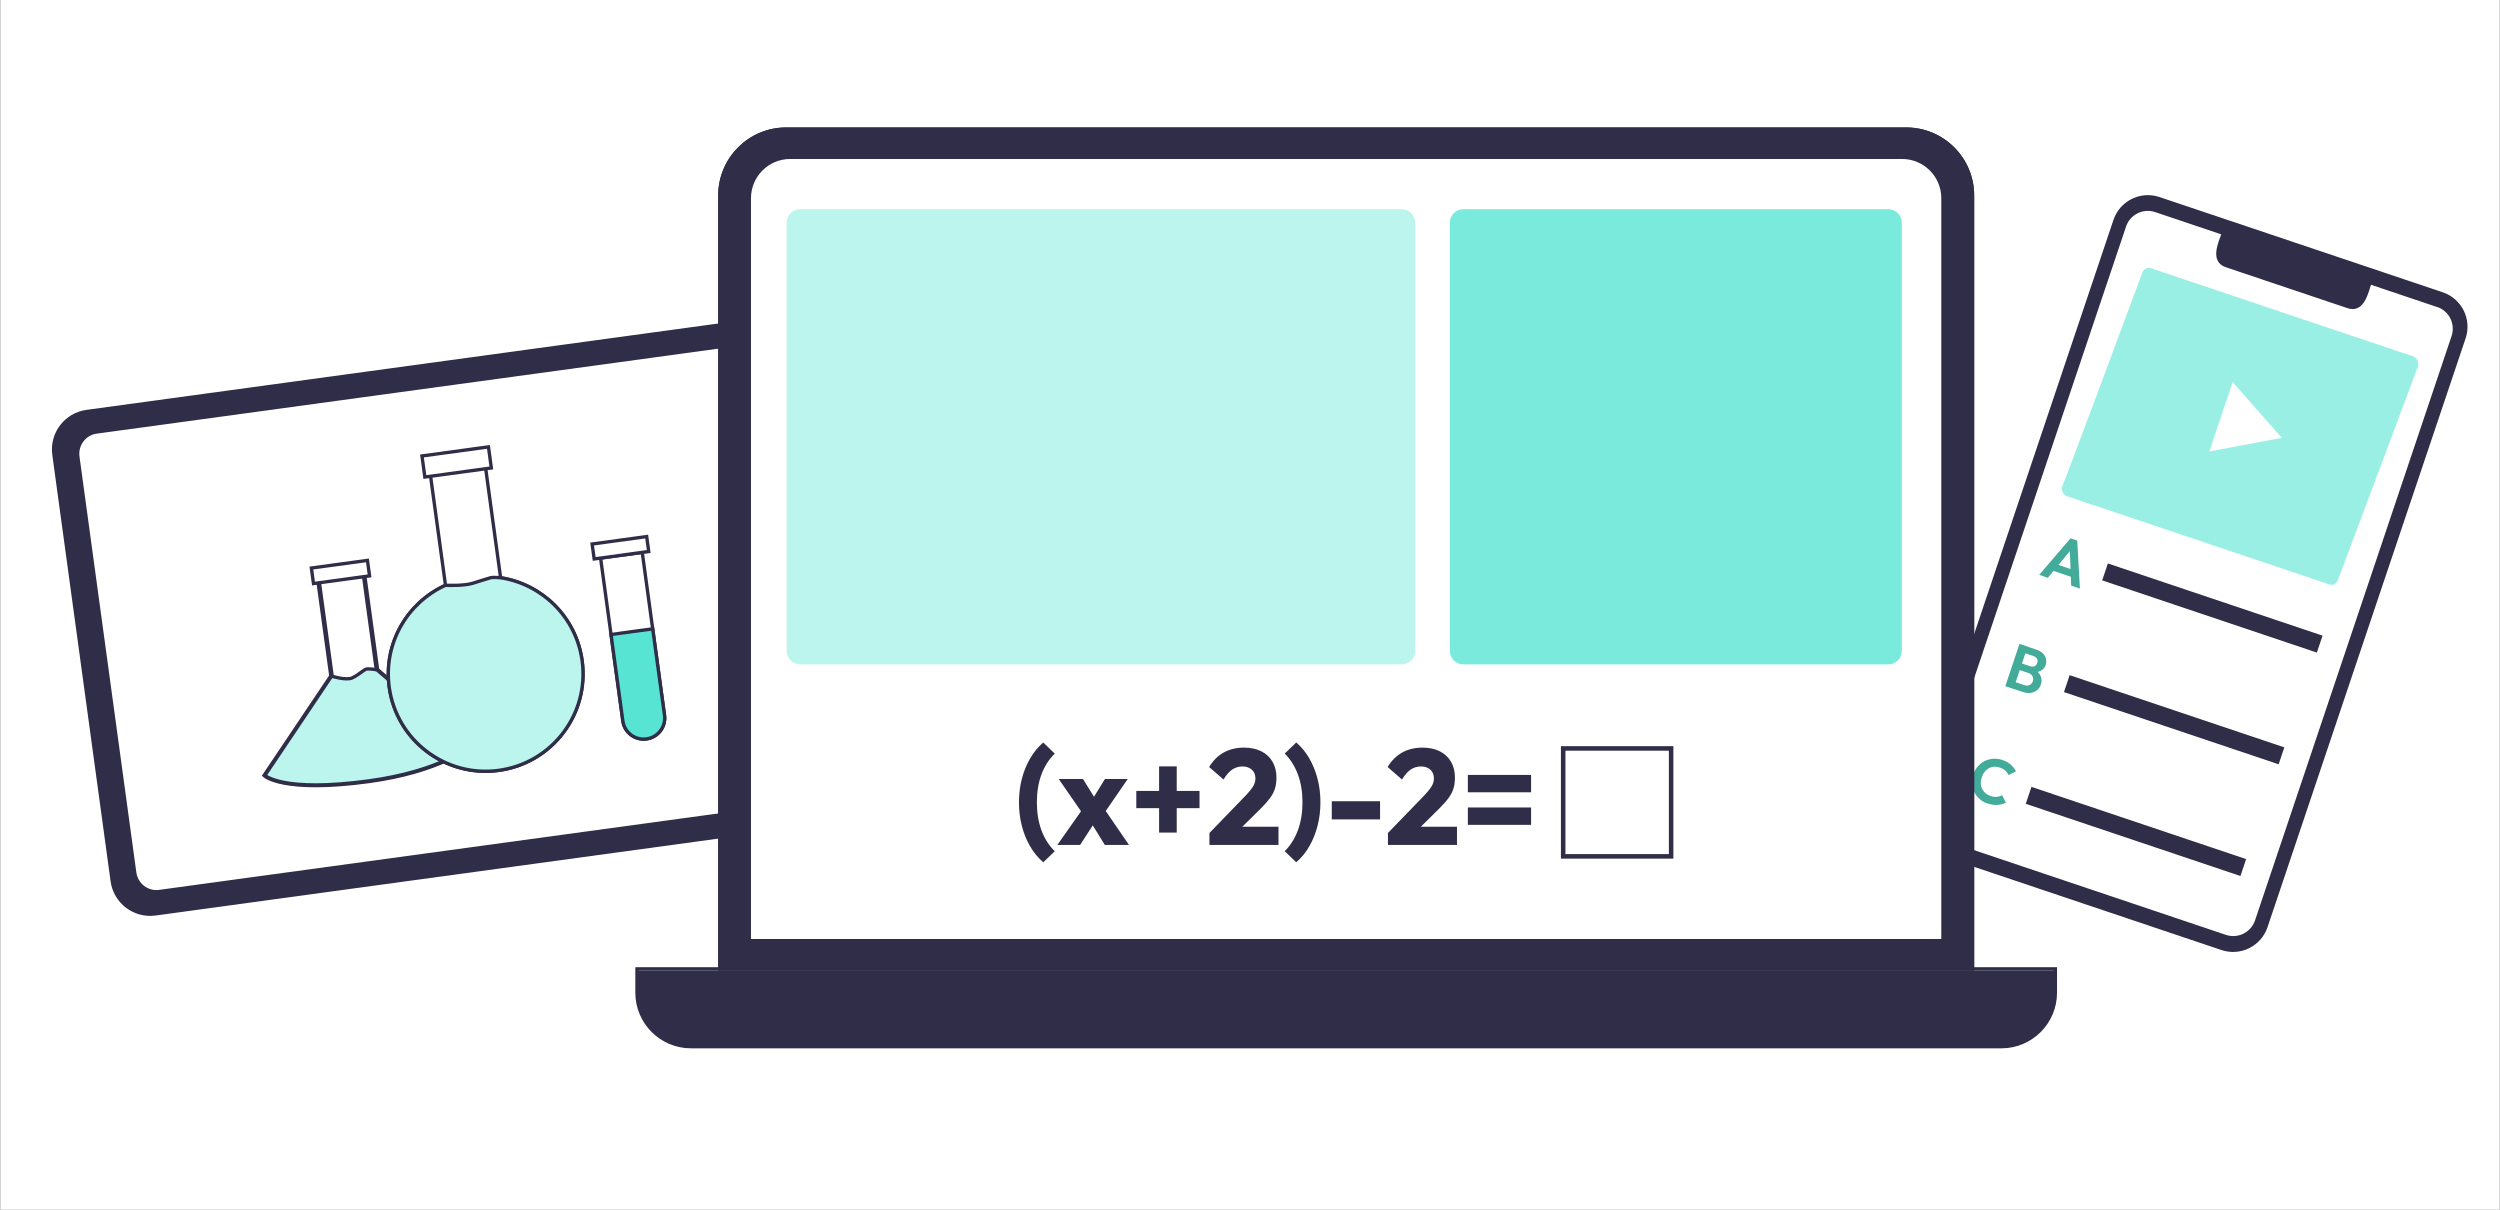 <svg width="372" height="180" viewBox="0 0 372 180" fill="none" xmlns="http://www.w3.org/2000/svg">
<rect x="0" y="0" width="372" height="180" fill="#808080" stroke="none"/>
<rect width="371.902" height="180" transform="translate(0.051)" fill="white"/>
<path d="M116.653 47.054L12.901 61.236C9.784 61.662 7.603 64.534 8.029 67.651L16.704 131.111C17.13 134.228 20.002 136.409 23.119 135.983L126.871 121.8C129.987 121.374 132.168 118.502 131.742 115.386L123.067 51.925C122.641 48.809 119.769 46.628 116.653 47.054Z" fill="#2F2D47" stroke="#2F2D47" stroke-width="0.5" stroke-miterlimit="10"/>
<path d="M116.078 50.373L14.346 64.28C12.573 64.522 11.336 66.177 11.582 67.977L20.039 129.844C20.285 131.643 21.921 132.905 23.694 132.663L125.426 118.756C127.198 118.514 128.435 116.859 128.189 115.06L119.732 53.193C119.486 51.393 117.85 50.131 116.078 50.373Z" fill="white" stroke="#2F2D47" stroke-width="0.5" stroke-miterlimit="10"/>
<path d="M89.367 83.04L95.565 82.193L98.878 106.428C99.112 108.138 97.913 109.717 96.203 109.951C94.493 110.184 92.914 108.985 92.68 107.275L89.367 83.04Z" fill="white" stroke="#2F2D47" stroke-width="0.5" stroke-miterlimit="10"/>
<path d="M90.922 94.416L97.12 93.569L98.878 106.428C99.112 108.138 97.912 109.717 96.202 109.951C94.492 110.185 92.913 108.986 92.68 107.276L90.922 94.416Z" fill="#57E4D3" stroke="#2F2D47" stroke-width="0.5" stroke-miterlimit="10"/>
<path d="M96.225 79.841L88.109 80.951L88.413 83.171L96.529 82.062L96.225 79.841Z" fill="white" stroke="#2F2D47" stroke-width="0.5" stroke-miterlimit="10"/>
<path d="M60.901 103.795L56.093 99.678L54.086 84.996L47.321 85.92L49.328 100.603L45.802 105.859L39.413 115.375C39.413 115.375 42.093 117.944 54.905 116.193C65.26 114.778 69.609 111.247 69.609 111.247L60.901 103.795Z" fill="white"/>
<path fill-rule="evenodd" clip-rule="evenodd" d="M46.934 85.624L54.385 84.606L56.421 99.501L61.128 103.532L70.153 111.254L69.83 111.516L69.612 111.247C69.83 111.516 69.83 111.516 69.83 111.516L69.828 111.518L69.825 111.52L69.813 111.53C69.803 111.537 69.789 111.549 69.77 111.563C69.733 111.591 69.678 111.632 69.606 111.684C69.461 111.787 69.244 111.935 68.953 112.115C68.371 112.476 67.489 112.969 66.284 113.506C63.872 114.578 60.164 115.824 54.955 116.536C48.526 117.415 44.613 117.213 42.294 116.781C41.133 116.565 40.369 116.29 39.886 116.062C39.645 115.948 39.475 115.846 39.361 115.769C39.304 115.73 39.261 115.697 39.231 115.673C39.216 115.661 39.204 115.65 39.195 115.642L39.183 115.632L39.179 115.628L39.177 115.627L39.177 115.626C39.177 115.626 39.176 115.625 39.416 115.375L39.176 115.625L38.966 115.424L45.517 105.666L48.97 100.519L46.934 85.624ZM39.893 115.285C39.969 115.329 40.064 115.381 40.182 115.436C40.603 115.635 41.31 115.894 42.421 116.101C44.645 116.515 48.478 116.723 54.861 115.85C60.006 115.147 63.651 113.919 66.002 112.873C67.178 112.35 68.032 111.872 68.588 111.527C68.777 111.41 68.932 111.308 69.053 111.225L60.678 104.058L55.771 99.856L53.793 85.385L47.714 86.216L49.692 100.686L46.092 106.052L39.893 115.285Z" fill="#2F2D47"/>
<path d="M60.902 103.795L56.094 99.678C56.094 99.678 54.727 99.394 54.354 99.618C53.705 100.015 53.098 100.569 52.399 100.877C51.464 101.293 49.339 100.602 49.339 100.602L45.813 105.858L39.424 115.374C39.424 115.374 42.104 117.943 54.916 116.192C65.271 114.777 69.62 111.246 69.62 111.246L60.911 103.794L60.902 103.795Z" fill="#BCF4EE" stroke="#2F2D47" stroke-width="0.5" stroke-miterlimit="10"/>
<path d="M54.675 83.385L46.332 84.525L46.647 86.831L54.99 85.69L54.675 83.385Z" fill="white" stroke="#2F2D47" stroke-width="0.5" stroke-miterlimit="10"/>
<path d="M74.49 85.97L72.066 68.235L63.865 69.356L66.289 87.091C60.606 89.667 57.028 95.739 57.917 102.239C59 110.166 66.303 115.713 74.231 114.629C82.157 113.546 87.704 106.243 86.62 98.316C85.732 91.815 80.654 86.917 74.49 85.97Z" fill="white" stroke="#2F2D47" stroke-width="0.5" stroke-miterlimit="10"/>
<path d="M74.489 85.97C74.489 85.97 73.397 85.869 73.043 85.956C72.764 86.023 70.698 86.68 70.421 86.766C69.059 87.222 66.288 87.091 66.288 87.091C60.605 89.667 57.027 95.739 57.916 102.239C59 110.166 66.303 115.713 74.23 114.629C82.157 113.546 87.703 106.243 86.62 98.316C85.731 91.815 80.653 86.917 74.489 85.97Z" fill="#BCF4EE" stroke="#2F2D47" stroke-width="0.5" stroke-miterlimit="10"/>
<path d="M72.681 66.495L62.789 67.848L63.218 70.984L73.11 69.632L72.681 66.495Z" fill="white" stroke="#2F2D47" stroke-width="0.5" stroke-miterlimit="10"/>
<path d="M363.405 43.732L321.252 29.558C318.556 28.647 315.632 30.104 314.721 32.8L285.245 120.425C284.333 123.121 285.79 126.044 288.486 126.956L330.638 141.129C333.334 142.041 336.258 140.584 337.17 137.888L366.646 50.263C367.557 47.567 366.1 44.643 363.405 43.732Z" fill="#2F2D47" stroke="#2F2D47" stroke-width="0.5" stroke-miterlimit="10"/>
<path d="M362.712 45.446L352.643 42.056C352.147 43.553 351.562 46.398 349.352 45.605L331.314 39.539C329.083 38.835 330.313 36.199 330.838 34.712L320.768 31.323C318.845 30.678 316.764 31.709 316.12 33.632L286.872 120.583C286.227 122.506 287.258 124.587 289.181 125.232L331.135 139.345C333.058 139.989 335.129 138.959 335.784 137.036L365.032 50.085C365.676 48.162 364.645 46.081 362.722 45.436L362.712 45.446Z" fill="white" stroke="#2F2D47" stroke-width="0.5" stroke-miterlimit="10"/>
<path d="M343.882 86.043L307.614 73.852C306.99 73.644 306.653 72.97 306.871 72.345C307.347 71.331 316.893 45.65 318.808 40.495C318.996 39.989 319.548 39.735 320.06 39.908L359.044 53.018C359.668 53.227 360.005 53.901 359.787 54.525C359.418 55.583 349.784 81.235 347.852 86.379C347.663 86.883 347.112 87.135 346.601 86.962L343.882 86.043Z" fill="#9AEFE5"/>
<path d="M339.526 65.15L328.746 67.171L332.215 56.844L339.421 65.02L339.526 65.15Z" fill="white"/>
<path d="M303.434 85.537L308.092 80.106L309.093 80.442L309.489 87.579L308.191 87.142L307.973 81.335L308.419 81.483L304.722 85.973L303.434 85.537ZM305.178 84.823L305.525 83.802L308.905 84.942L308.558 85.963L305.178 84.823Z" fill="#42AB99"/>
<path d="M298.391 102.098L300.502 95.805L301.711 96.211L299.6 102.505L298.391 102.098ZM299.283 102.396L299.62 101.405L301.265 101.96C301.552 102.059 301.81 102.039 302.028 101.92C302.256 101.791 302.405 101.613 302.484 101.365C302.543 101.196 302.553 101.038 302.524 100.879C302.494 100.721 302.424 100.572 302.315 100.443C302.197 100.314 302.048 100.215 301.85 100.146L300.224 99.601L300.551 98.62L302.048 99.125C302.306 99.214 302.534 99.214 302.722 99.145C302.91 99.066 303.049 98.907 303.138 98.659C303.227 98.401 303.217 98.183 303.098 98.005C302.989 97.827 302.811 97.698 302.563 97.618L301.057 97.113L301.394 96.122L303.049 96.677C303.455 96.816 303.782 97.004 304.01 97.252C304.238 97.499 304.387 97.767 304.446 98.064C304.506 98.362 304.496 98.659 304.397 98.947C304.278 99.303 304.06 99.581 303.762 99.759C303.455 99.948 303.069 100.037 302.603 100.017L302.791 99.63C303.217 99.918 303.515 100.255 303.663 100.641C303.822 101.028 303.822 101.434 303.683 101.86C303.574 102.197 303.386 102.465 303.128 102.683C302.87 102.901 302.553 103.04 302.187 103.099C301.82 103.159 301.414 103.109 300.977 102.961L299.283 102.396Z" fill="#42AB99"/>
<path d="M295.772 119.582C295.306 119.423 294.91 119.195 294.573 118.898C294.236 118.6 293.968 118.254 293.77 117.857C293.572 117.461 293.463 117.044 293.433 116.588C293.403 116.142 293.463 115.687 293.621 115.241C293.77 114.785 293.998 114.388 294.286 114.051C294.583 113.714 294.92 113.447 295.316 113.248C295.703 113.05 296.129 112.941 296.575 112.901C297.021 112.872 297.477 112.931 297.943 113.08C298.458 113.248 298.874 113.486 299.201 113.774C299.529 114.061 299.786 114.398 299.984 114.775L298.874 115.33C298.765 115.082 298.607 114.864 298.389 114.666C298.171 114.477 297.903 114.319 297.566 114.21C297.279 114.111 297.001 114.071 296.724 114.091C296.446 114.111 296.188 114.18 295.951 114.309C295.713 114.438 295.495 114.616 295.316 114.844C295.138 115.072 294.989 115.34 294.89 115.647C294.781 115.964 294.731 116.271 294.741 116.559C294.741 116.846 294.811 117.114 294.93 117.362C295.049 117.609 295.207 117.817 295.415 118.006C295.624 118.194 295.871 118.333 296.169 118.432C296.516 118.551 296.843 118.6 297.13 118.571C297.417 118.541 297.685 118.462 297.923 118.333L298.478 119.443C298.082 119.631 297.665 119.74 297.219 119.77C296.773 119.8 296.297 119.73 295.802 119.562L295.772 119.582Z" fill="#42AB99"/>
<path d="M313.652 83.843L312.805 86.36L344.748 97.104L345.595 94.587L313.652 83.843Z" fill="#2F2D47"/>
<path d="M307.964 100.466L307.117 102.983L339.061 113.727L339.908 111.21L307.964 100.466Z" fill="#2F2D47"/>
<path d="M302.28 117.089L301.434 119.606L333.377 130.35L334.224 127.833L302.28 117.089Z" fill="#2F2D47"/>
<path d="M116.969 19.214H283.646C289.087 19.214 293.508 23.634 293.508 29.076V144.165H107.117V29.076C107.117 23.634 111.538 19.214 116.979 19.214H116.969Z" fill="#2F2D47"/>
<path d="M116.969 19.214H283.646C289.087 19.214 293.508 23.634 293.508 29.076V144.165H107.117V29.076C107.117 23.634 111.538 19.214 116.979 19.214H116.969Z" stroke="#2F2D47" stroke-width="0.5" stroke-miterlimit="10"/>
<path d="M116.969 19.214H283.646C289.087 19.214 293.508 23.634 293.508 29.076V144.165H107.117V29.076C107.117 23.634 111.538 19.214 116.979 19.214H116.969Z" stroke="#2F2D47" stroke-width="0.5" stroke-miterlimit="10"/>
<path d="M117.582 23.406H283.03C286.39 23.406 289.115 26.132 289.115 29.492V139.972H111.496V29.492C111.496 26.132 114.222 23.406 117.582 23.406Z" fill="white" stroke="#2F2D47" stroke-width="0.5" stroke-miterlimit="10"/>
<path d="M94.906 144.405H305.715V147.934C305.715 152.339 302.122 155.917 297.696 155.917H102.935C98.51 155.917 94.906 152.339 94.906 147.934V144.405Z" fill="#2F2D47"/>
<path d="M94.785 144.165H305.835V147.713C305.835 152.144 302.237 155.741 297.807 155.741H102.823C98.393 155.741 94.785 152.144 94.785 147.713V144.165Z" stroke="#2F2D47" stroke-width="0.5" stroke-miterlimit="10"/>
<path d="M208.58 31.131H119.059C117.954 31.131 117.059 32.027 117.059 33.131V96.858C117.059 97.963 117.954 98.858 119.059 98.858H208.58C209.685 98.858 210.58 97.963 210.58 96.858V33.131C210.58 32.027 209.685 31.131 208.58 31.131Z" fill="#BCF4EE"/>
<path d="M280.988 31.131H217.738C216.634 31.131 215.738 32.027 215.738 33.131V96.858C215.738 97.963 216.634 98.858 217.738 98.858H280.988C282.093 98.858 282.988 97.963 282.988 96.858V33.131C282.988 32.027 282.093 31.131 280.988 31.131Z" fill="#79EADC"/>
<path d="M155.234 128.308C154.467 127.649 153.815 126.855 153.276 125.926C152.738 124.998 152.328 123.975 152.045 122.872C151.762 121.761 151.621 120.597 151.621 119.386C151.621 118.175 151.762 117.018 152.045 115.914C152.328 114.811 152.738 113.795 153.276 112.866C153.815 111.938 154.467 111.144 155.234 110.484L156.95 112.14C156.089 112.974 155.429 114.003 154.972 115.228C154.514 116.453 154.286 117.839 154.286 119.386C154.286 120.934 154.514 122.327 154.972 123.558C155.429 124.789 156.089 125.825 156.95 126.66L155.234 128.315V128.308Z" fill="#2F2D47"/>
<path d="M157.332 125.724L161.349 120.012L163.125 122.01L160.723 125.724H157.332ZM164.397 125.724L162.055 121.929L161.389 121.485L157.534 115.914H161.147L163.347 119.467L163.993 119.891L167.99 125.724H164.397ZM163.993 121.465L162.217 119.487L164.417 115.914H167.808L163.993 121.465Z" fill="#2F2D47"/>
<path d="M169.082 120.254V117.691H178.488V120.254H169.082ZM172.473 114.037H175.097V123.888H172.473V114.037Z" fill="#2F2D47"/>
<path d="M179.965 123.948L185.435 118.296C185.758 117.946 186.021 117.63 186.236 117.354C186.445 117.078 186.593 116.816 186.68 116.567C186.768 116.318 186.808 116.069 186.808 115.833C186.808 115.282 186.626 114.851 186.276 114.528C185.92 114.212 185.456 114.05 184.89 114.05C184.325 114.05 183.814 114.205 183.363 114.501C182.912 114.804 182.475 115.302 182.058 115.988L179.918 114.131C180.497 113.176 181.223 112.456 182.091 111.971C182.959 111.487 183.969 111.245 185.112 111.245C186.095 111.245 186.949 111.426 187.676 111.79C188.403 112.153 188.961 112.671 189.351 113.344C189.742 114.017 189.937 114.804 189.937 115.706C189.937 116.284 189.869 116.816 189.728 117.294C189.587 117.771 189.351 118.242 189.022 118.693C188.692 119.151 188.248 119.655 187.703 120.207L183.888 123.982L179.972 123.941L179.965 123.948ZM179.965 125.724V123.948L182.65 123.019H190.239V125.724H179.965Z" fill="#2F2D47"/>
<path d="M192.88 128.308L191.164 126.653C192.012 125.818 192.665 124.782 193.122 123.551C193.58 122.32 193.808 120.934 193.808 119.379C193.808 117.825 193.58 116.446 193.122 115.221C192.665 113.997 192.012 112.967 191.164 112.133L192.88 110.478C193.647 111.137 194.293 111.931 194.831 112.859C195.363 113.788 195.773 114.804 196.056 115.907C196.338 117.011 196.48 118.168 196.48 119.379C196.48 120.59 196.338 121.754 196.056 122.865C195.773 123.975 195.363 124.998 194.831 125.919C194.3 126.848 193.654 127.642 192.88 128.301V128.308Z" fill="#2F2D47"/>
<path d="M198.168 121.929V119.225H205.354V121.929H198.168Z" fill="#2F2D47"/>
<path d="M206.524 123.948L211.994 118.296C212.317 117.946 212.579 117.63 212.795 117.354C213.003 117.078 213.151 116.816 213.239 116.567C213.326 116.318 213.367 116.069 213.367 115.833C213.367 115.282 213.185 114.851 212.835 114.528C212.478 114.212 212.014 114.05 211.449 114.05C210.884 114.05 210.372 114.205 209.922 114.501C209.471 114.804 209.033 115.302 208.616 115.988L206.477 114.131C207.055 113.176 207.782 112.456 208.65 111.971C209.518 111.487 210.527 111.245 211.671 111.245C212.653 111.245 213.508 111.426 214.235 111.79C214.961 112.153 215.52 112.671 215.91 113.344C216.3 114.017 216.495 114.804 216.495 115.706C216.495 116.284 216.428 116.816 216.287 117.294C216.145 117.771 215.91 118.242 215.58 118.693C215.251 119.151 214.806 119.655 214.261 120.207L210.446 123.982L206.53 123.941L206.524 123.948ZM206.524 125.724V123.948L209.208 123.019H216.798V125.724H206.524Z" fill="#2F2D47"/>
<path d="M218.418 117.892V115.309H227.824V117.892H218.418ZM218.418 122.737V120.153H227.824V122.737H218.418Z" fill="#2F2D47"/>
<path fill-rule="evenodd" clip-rule="evenodd" d="M232.266 111.029H248.999V127.763H232.266V111.029ZM232.938 111.702V127.09H248.327V111.702H232.938Z" fill="#2F2D47"/>
</svg>
